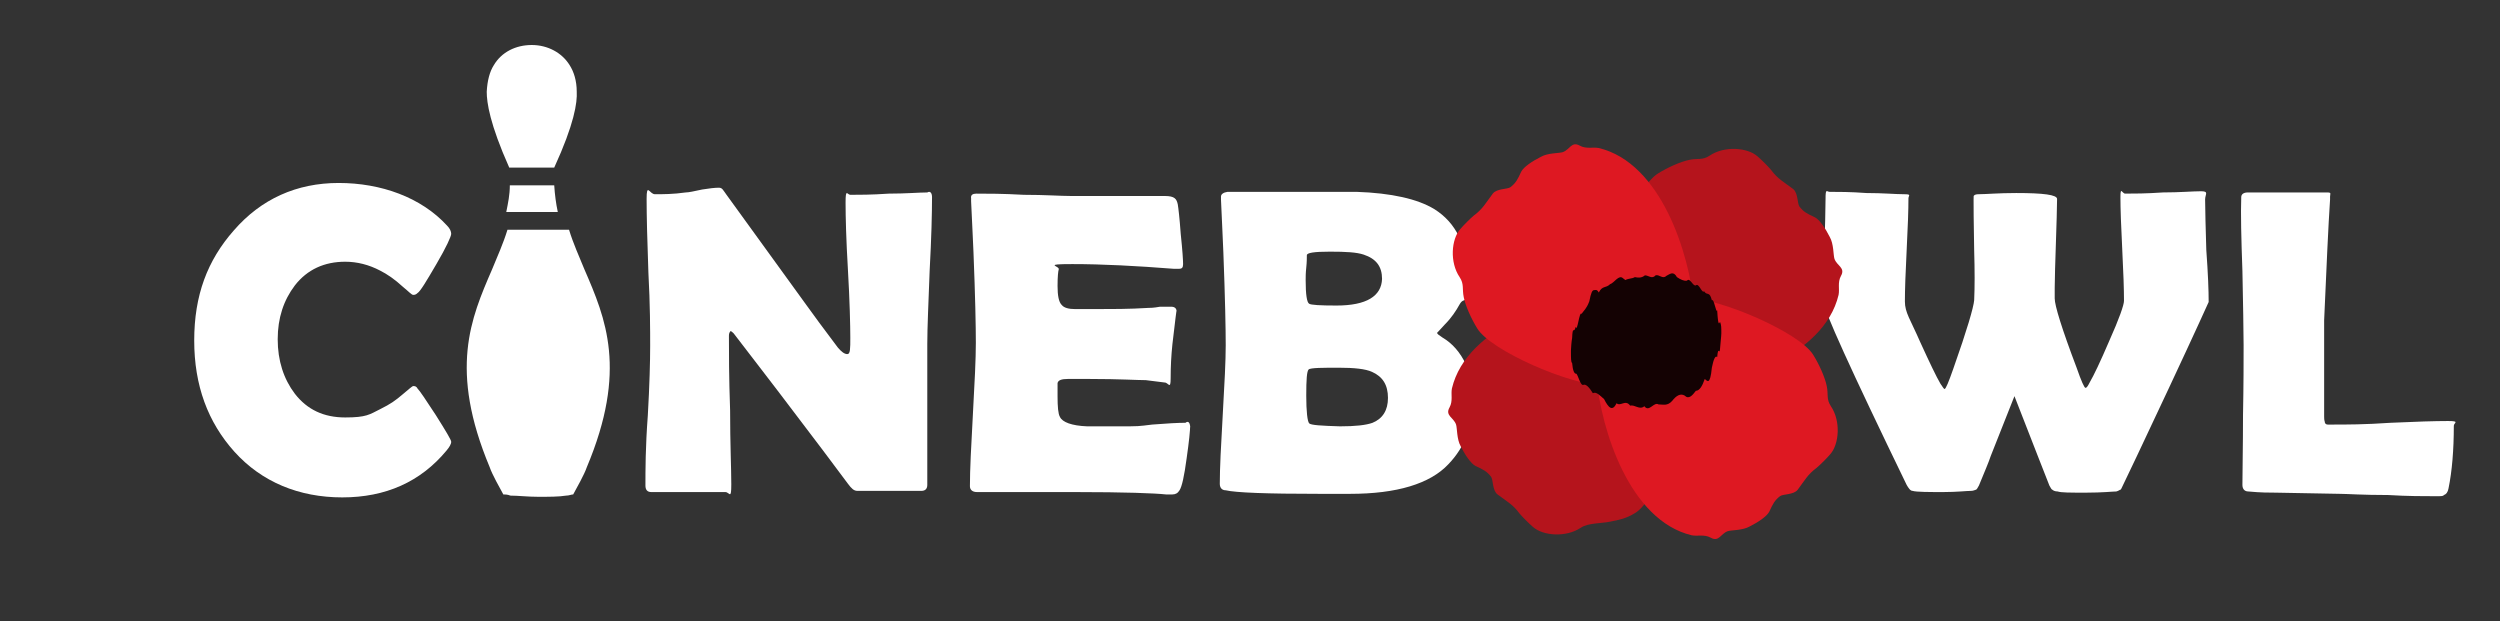 <?xml version="1.0" encoding="UTF-8"?>
<svg id="Layer_1" xmlns="http://www.w3.org/2000/svg" version="1.1" viewBox="0 0 422.2 104.9">
  <rect x="0" y="0" width="422.2" height="104.9" fill="#333333" stroke="none"/>
  <!-- Generator: Adobe Illustrator 29.0.0, SVG Export Plug-In . SVG Version: 2.1.0 Build 186)  -->
  <defs>
    <style>
      .st0 {
        fill: #fff;
      }

      .st1 {
        fill: #b5141c;
      }

      .st2 {
        fill: #de1822;
      }

      .st3 {
        fill: #140203;
      }
    </style>
  </defs>
  <g>
    <path class="st0" d="M76.2,74.6c0,.4-.3.9-.8,1.5-4.4,5.3-10.3,7.9-17.6,7.9s-13.6-2.6-18.2-7.7c-4.5-5-6.8-11.2-6.8-18.8s2.2-13.5,6.7-18.6c4.6-5.3,10.6-8,17.7-8s13.9,2.4,18.3,7.2c.5.5.7,1,.7,1.4s-.8,2.2-2.5,5.1c-1.7,2.9-2.7,4.6-3.2,4.9-.2.2-.4.3-.7.3s-.7-.5-1.8-1.4c-1.3-1.2-2.6-2.1-3.8-2.7-1.9-1-3.9-1.5-5.9-1.5-3.5,0-6.4,1.3-8.5,4-1.9,2.5-2.9,5.5-2.9,9.1s1,6.7,2.9,9.2c2.1,2.7,4.9,4,8.5,4s4.1-.5,5.9-1.4,2.5-1.4,3.8-2.5c1.1-.9,1.6-1.4,1.8-1.4s.5,0,.7.4c.4.4,1.4,1.9,3.1,4.5,1.7,2.7,2.6,4.2,2.6,4.5Z"/>
    <path class="st0" d="M157.4,33.3c0,2.7-.1,6.9-.4,12.4-.2,5.5-.4,9.6-.4,12.4v23.8c0,.6-.3,1-1,1s-1.4,0-2.6,0c-1.2,0-2,0-2.6,0s-1.6,0-2.8,0c-1.2,0-2.2,0-2.8,0s-1-.4-1.6-1.2c-1.7-2.3-5.6-7.5-11.7-15.5-1.7-2.2-4.2-5.5-7.6-9.9,0,0-.3-.3-.5-.4-.2.2-.3.4-.3.8,0,2.8,0,7,.2,12.6,0,5.6.2,9.8.2,12.5s-.3,1.3-1,1.3h-12.5c-.7,0-1-.4-1-1.1,0-2.6,0-6.5.4-11.8.3-5.2.4-9.2.4-11.8s0-6.9-.3-12.4c-.2-5.5-.3-9.6-.3-12.4s.5-.8,1.4-.8c1.4,0,3.1,0,5.2-.3.5,0,1.4-.2,2.8-.5,1.2-.2,2.2-.3,2.8-.3s.7.4,1.3,1.2l13.4,18.5c1.2,1.7,3,4.1,5.4,7.3.6.7,1.1,1.1,1.6,1.1s.5-.9.5-2.8-.1-6.3-.4-11.4c-.3-5.1-.4-8.9-.4-11.4s.3-1.3.8-1.3c1.4,0,3.6,0,6.5-.2,2.9,0,5.1-.2,6.5-.2.5-.3.8.1.8.8Z"/>
    <path class="st0" d="M201,71.7c0,1-.2,2.9-.6,5.7-.4,3-.8,4.8-1.2,5.4-.3.5-.7.7-1.2.7s-.6,0-1.1,0c-1.8-.2-6.9-.4-15.4-.4s-4.6,0-8.3,0h-8.2c-.8,0-1.2-.4-1.2-1,0-2.7.2-6.7.5-12.1s.5-9.4.5-12.1-.1-7.9-.4-15.3c-.1-1.9-.2-4.8-.4-8.6v-.5c-.1-.6.3-.8.9-.8,1.8,0,4.5,0,8,.2,3.6,0,6.2.2,8,.2s4.4,0,7.9,0,6.2,0,7.9,0,2,.5,2.2,1.4c.1.6.3,2.2.5,5,.3,2.8.4,4.5.4,5.1s-.2.8-.7.8h-.8c-6.4-.5-12.1-.8-17.2-.8s-2.1.3-2.3.9c-.1.3-.2,1.2-.2,2.8s.2,2.7.7,3.2c.4.5,1.2.7,2.3.7h1.4c.7,0,1.3,0,1.7,0,3,0,6.1,0,9.2-.2.3,0,.9,0,2-.2.8,0,1.5,0,1.9,0,.6,0,.9.3.9.8,0-.5-.2,1.3-.7,5.5-.2,1.9-.3,3.8-.3,5.8s-.4.7-1,.7l-3.2-.4c-1.4,0-4.5-.2-9.4-.2h-3.8c-1,0-1.6.2-1.7.7v2.2c0,1.8.1,3,.4,3.5.4.9,2,1.5,4.6,1.6-.1,0,1.7,0,5.3,0s3.2,0,5.7-.3c2.5-.2,4.4-.3,5.6-.3.5-.4.8,0,.8.9Z"/>
    <path class="st0" d="M248.8,67.4c0,4.4-1.4,8.1-4.2,11-3.1,3.3-8.7,5-16.6,5h-5.2c-8.9,0-14.1-.2-15.8-.6-.7,0-1-.5-1-1.1,0-2.6.2-6.5.5-11.7s.5-9.1.5-11.7-.1-8-.4-15.7c-.1-2-.2-4.9-.4-8.9v-.5c0-.4.4-.7,1.1-.8.8,0,3.6,0,8.3,0,7.7,0,12.2,0,13.5,0,5.9.2,10.3,1.2,13.1,2.9,3.7,2.3,5.6,6.2,5.6,11.6s-.4,2.9-1.3,4.5c-.6,1.1-1.4,2.3-2.5,3.4-.9,1-1.3,1.4-1.3,1.4,0,.2.3.4.9.8,1.7,1,3,2.5,4,4.6.8,1.7,1.2,3.7,1.2,5.8ZM233.4,47.1c0-2.1-1-3.4-3.1-4.1-1.2-.4-3-.5-5.7-.5s-3.9.2-3.9.6,0,1.2-.1,2.1c-.1.9-.1,1.6-.1,2.1,0,2.4.2,3.8.6,4,.3.2,1.8.3,4.6.3,5.1,0,7.6-1.6,7.7-4.5ZM234.4,67.2c0-2.2-.9-3.6-2.7-4.4-1.1-.5-3-.7-5.6-.7s-4.8,0-5.1.3-.4,1.7-.4,4.4.2,4.4.5,4.7c.3.3,2,.4,5.2.5,2.6,0,4.4-.2,5.5-.6,1.7-.7,2.6-2.1,2.6-4.2Z"/>
    <path class="st0" d="M303.5,57.8c0,7.5-2.4,13.8-7.2,18.9-4.9,5.1-11.1,7.7-18.5,7.7s-13.6-2.6-18.5-7.8c-4.8-5.1-7.2-11.3-7.2-18.8s2.4-13.8,7.2-18.9c4.9-5.2,11.1-7.8,18.5-7.8s13.5,2.6,18.5,7.9c4.8,5.1,7.2,11.4,7.2,18.8ZM289.9,57.7c0-3.6-1.1-6.7-3.3-9.2-2.3-2.6-5.2-4-8.8-4s-6.3,1.4-8.6,4.1c-2.3,2.6-3.4,5.7-3.4,9.1s1.1,6.7,3.2,9.2c2.3,2.6,5.2,3.9,8.8,3.9s6.3-1.3,8.7-4.1c2.2-2.5,3.4-5.5,3.4-9Z"/>
    <path class="st0" d="M373,51c0,0-2.2,4.9-6.7,14.5-4.6,9.8-7.2,15.3-7.8,16.5-.2.4-.3.7-.4.7-.1,0-.3.2-.7.3-.6,0-2.3.2-5.1.2s-4.2,0-4.8-.2c-.5,0-.8-.2-.9-.3-.1,0-.3-.3-.5-.7-.1-.3-.8-2-2-5.1l-3.9-10-4,10.1c-.4,1.2-1.1,2.8-2,5-.2.4-.4.7-.5.7-.1,0-.4.2-.8.2-.8,0-2.4.2-4.7.2s-4.6,0-5.2-.2c-.4,0-.7-.5-1-1-9.4-19.4-14.1-29.7-14.1-31.1s.1-4.8.2-8.6.2-6.7.2-8.6.2-1.2.7-1.2c1.4,0,3.5,0,6.2.2,2.8,0,4.9.2,6.3.2s.8.2.8.7c0,1.9-.1,4.8-.3,8.7-.2,3.9-.3,6.8-.3,8.7s.9,3,2.6,6.9c1.6,3.5,2.7,5.8,3.4,7,.4.6.6.9.7.9.2,0,.7-1.2,1.5-3.5,2.3-6.5,3.4-10.3,3.5-11.5.1-2.2.1-5,0-8.4-.1-4.9-.1-7.7-.1-8.5s0-.7.1-.8.3-.2.8-.2c1.2,0,3.3-.2,6.3-.2,4.6,0,6.9.3,6.9,1,0,1.6-.1,4.1-.2,7.5-.1,3.3-.2,5.8-.2,7.5v1.8c0,1.2,1.2,5.1,3.7,11.7.8,2.3,1.3,3.4,1.5,3.4s.4-.3.7-.9c.7-1.2,1.8-3.5,3.3-7,1.7-3.8,2.5-6.1,2.5-6.8,0-1.9-.1-4.9-.3-8.8-.2-3.9-.3-6.8-.3-8.7s.3-.6.8-.6c1.4,0,3.5,0,6.4-.2,2.8,0,5-.2,6.4-.2s.7.5.7,1.4c0,1.9.1,4.7.2,8.5.3,4.1.4,6.9.4,8.8Z"/>
    <path class="st0" d="M411.4,83.8c-2.1,0-4.8,0-8.1-.2-4.3,0-7-.2-8.1-.2l-10.8-.2c-1.1,0-2.6,0-4.7-.2-.7,0-1-.5-1-1.1,0-2.6.1-6.5.1-11.8.1-5.2.1-9.2.1-11.8s-.1-7-.2-12.5c-.2-5.6-.3-9.7-.2-12.5,0-.5.4-.8,1.1-.8s1.8,0,3.2,0c1.4,0,2.5,0,3.2,0s2,0,3.5,0c1.6,0,2.7,0,3.5,0s.5.2.5.7v.5c-.3,4.5-.6,11.3-1,20.4v16.2c0,.3,0,.6.1.9,0,.3.2.5.5.5h.9c2.2,0,5.4,0,9.7-.3,4.3-.2,7.6-.3,9.7-.3s1,.3,1,.8c0,4.1-.3,7.7-.9,10.6-.1.6-.4,1-.8,1.1,0,.2-.5.2-1.3.2Z"/>
  </g>
  <g>
    <path class="st0" d="M86.1,31.3c0,1.6-.3,3-.6,4.5h8.7c-.3-1.4-.5-2.9-.6-4.5h-7.5Z"/>
    <path class="st0" d="M93.6,28.3c3.4-7.4,3.9-11,3.8-12.8,0-1.9-.5-3.4-1.2-4.5-1.3-2.1-3.7-3.4-6.4-3.4s-5.1,1.2-6.4,3.4c-.7,1.1-1.1,2.6-1.2,4.5,0,1.8.5,5.4,3.8,12.8h7.6Z"/>
    <path class="st0" d="M98.7,45.5c-.9-2.2-1.9-4.4-2.6-6.7h-10.4c-.7,2.3-1.7,4.5-2.6,6.7-3.6,8.3-7.3,16.9-.4,33.4h0c.4,1.2,1.7,3.5,2.3,4.6.3,0,.7,0,1.2.2,1.3,0,2.9.2,4.7.2s3.5,0,4.7-.2c.5,0,.9-.2,1.2-.2.6-1.1,1.9-3.4,2.3-4.6h0c6.9-16.4,3.2-25.1-.4-33.4Z"/>
  </g>
  <g>
    <g>
      <path class="st1" d="M283.3,54.5c-2.5-3.6-6.5-5.4-11.4-5-8.9.8-24.2,5.6-26.7,16.1-.2,1,.2,2.1-.4,3.2-.8,1.4.7,1.7,1.1,2.9.2.6.1,2.5.8,3.7.7,1.4,1.7,2.9,2.5,3.3,1.3.6,1.9.9,2.6,1.8.4.5.2,2.3,1.1,3,1.6,1.2,2.6,1.7,3.7,3.2.5.6,1.6,1.7,2.3,2.3,1.7,1.5,5.6,1.8,8.1.1,1.2-.8,3.5-.7,4.9-1,1.5-.3,2.7-.5,4.3-1.5,3.7-2.3,8.9-16,9.1-21.9,0-3.1-.4-7.8-2.2-10.4h0Z"/>
      <path class="st1" d="M272.4,60.9c2.5,3.6,6.5,5.4,11.4,5,8.9-.8,24.2-5.6,26.7-16.1.2-1-.2-2.1.4-3.2.8-1.4-.7-1.7-1.1-2.9-.2-.6-.1-2.5-.8-3.7-.7-1.4-1.7-2.9-2.5-3.3-1.3-.6-1.9-.9-2.6-1.8-.4-.5-.2-2.3-1.1-3-1.6-1.2-2.6-1.7-3.7-3.2-.5-.6-1.6-1.7-2.3-2.3-1.7-1.5-5.6-1.8-8.1-.1-1.2.8-2,.4-3.4.7-1.5.3-3.7,1.3-5.3,2.3-3.7,2.3-9.5,15.5-9.6,21.3,0,3.1.4,7.8,2.2,10.4h0Z"/>
    </g>
    <g>
      <path class="st2" d="M281.1,63.1c3.6-2.5,5.4-6.5,5-11.4-.8-8.9-5.6-24.2-16.1-26.7-1-.2-2.1.2-3.2-.4-1.4-.8-1.7.7-2.9,1.1-.6.2-2.5.1-3.7.8-1.4.7-2.9,1.7-3.3,2.5-.6,1.3-.9,1.9-1.8,2.6-.5.4-2.3.2-3,1.1-1.2,1.6-1.7,2.6-3.2,3.7-.6.5-1.7,1.6-2.3,2.3-1.5,1.7-1.8,5.6-.1,8.1.8,1.2.4,2,.7,3.4.3,1.5,1.3,3.7,2.3,5.3,2.3,3.7,15.5,9.5,21.3,9.6,3.1,0,7.8-.4,10.4-2.2h0Z"/>
      <path class="st2" d="M274.6,52.3c-3.6,2.5-5.4,6.5-5,11.4.8,8.9,5.6,24.2,16.1,26.7,1,.2,2.1-.2,3.2.4,1.4.8,1.7-.7,2.9-1.1.6-.2,2.5-.1,3.7-.8,1.4-.7,2.9-1.7,3.3-2.5.6-1.3.9-1.9,1.8-2.6.5-.4,2.3-.2,3-1.1,1.2-1.6,1.7-2.6,3.2-3.7.6-.5,1.7-1.6,2.3-2.3,1.5-1.7,1.8-5.6.1-8.1-.8-1.2-.4-2-.7-3.4-.3-1.5-1.3-3.7-2.3-5.3-2.3-3.7-15.5-9.5-21.3-9.6-3.1,0-7.8.4-10.4,2.2h0Z"/>
    </g>
    <path class="st3" d="M274.1,47c-.7-.7-1.5.8-2.2,1-.7.7-1.3.2-1.9,1.4-.3-.6-.6-.4-.8-.4-.3,0-.5.4-.8,1.9-.5,1.3-.9,1.5-1.3,2.1-.4-.5-.7,3.2-1,2.2-.3,1.3-.5-.4-.6,1.9-.1.4-.2,1.9-.2,2.1,0,1.3,0,2,.2,2.1.1,1.3.4,1.9.7,1.8.3.2.7,2.1,1.2,1.9.4-.2,1,.4,1.6,1.4.6-.3,1.2.4,1.9,1,.7,1.4,1.4,2.2,2.1.7.7.6,1.5-.7,2.3.4.8-.2,1.6.8,2.4.1.8,1.1,1.6-.8,2.4-.3.8,0,1.5.3,2.3-.6.7-.9,1.4-1.3,2.1-.9.7.7,1.3,0,1.9-.8.6,0,1.1-.8,1.5-2,.4.3.9,1.2,1.2-1.9.3-1.5.6-2.1.9-1.8.2-2.2.4,0,.5-1.6,0-.3.2-1.9.2-2.4,0-1,0-1.4-.2-1.9-.1-.2-.3,1.4-.5-2-.2.6-.5-2-.9-1.7-.4-1.6-.8-.7-1.3-1.5-.4.4-.9-1.5-1.4-1-.5.2-1-1.4-1.5-.8-.5.1-1.1-.2-1.7-.6-.6-1.1-1.2-.5-1.8-.2-.6.6-1.2-.3-1.8-.1-.6.7-1.2,0-1.8,0-.6.5-1.2.4-1.7.3-.5.3-1.1.2-1.6.5h0Z"/>
  </g>
</svg>